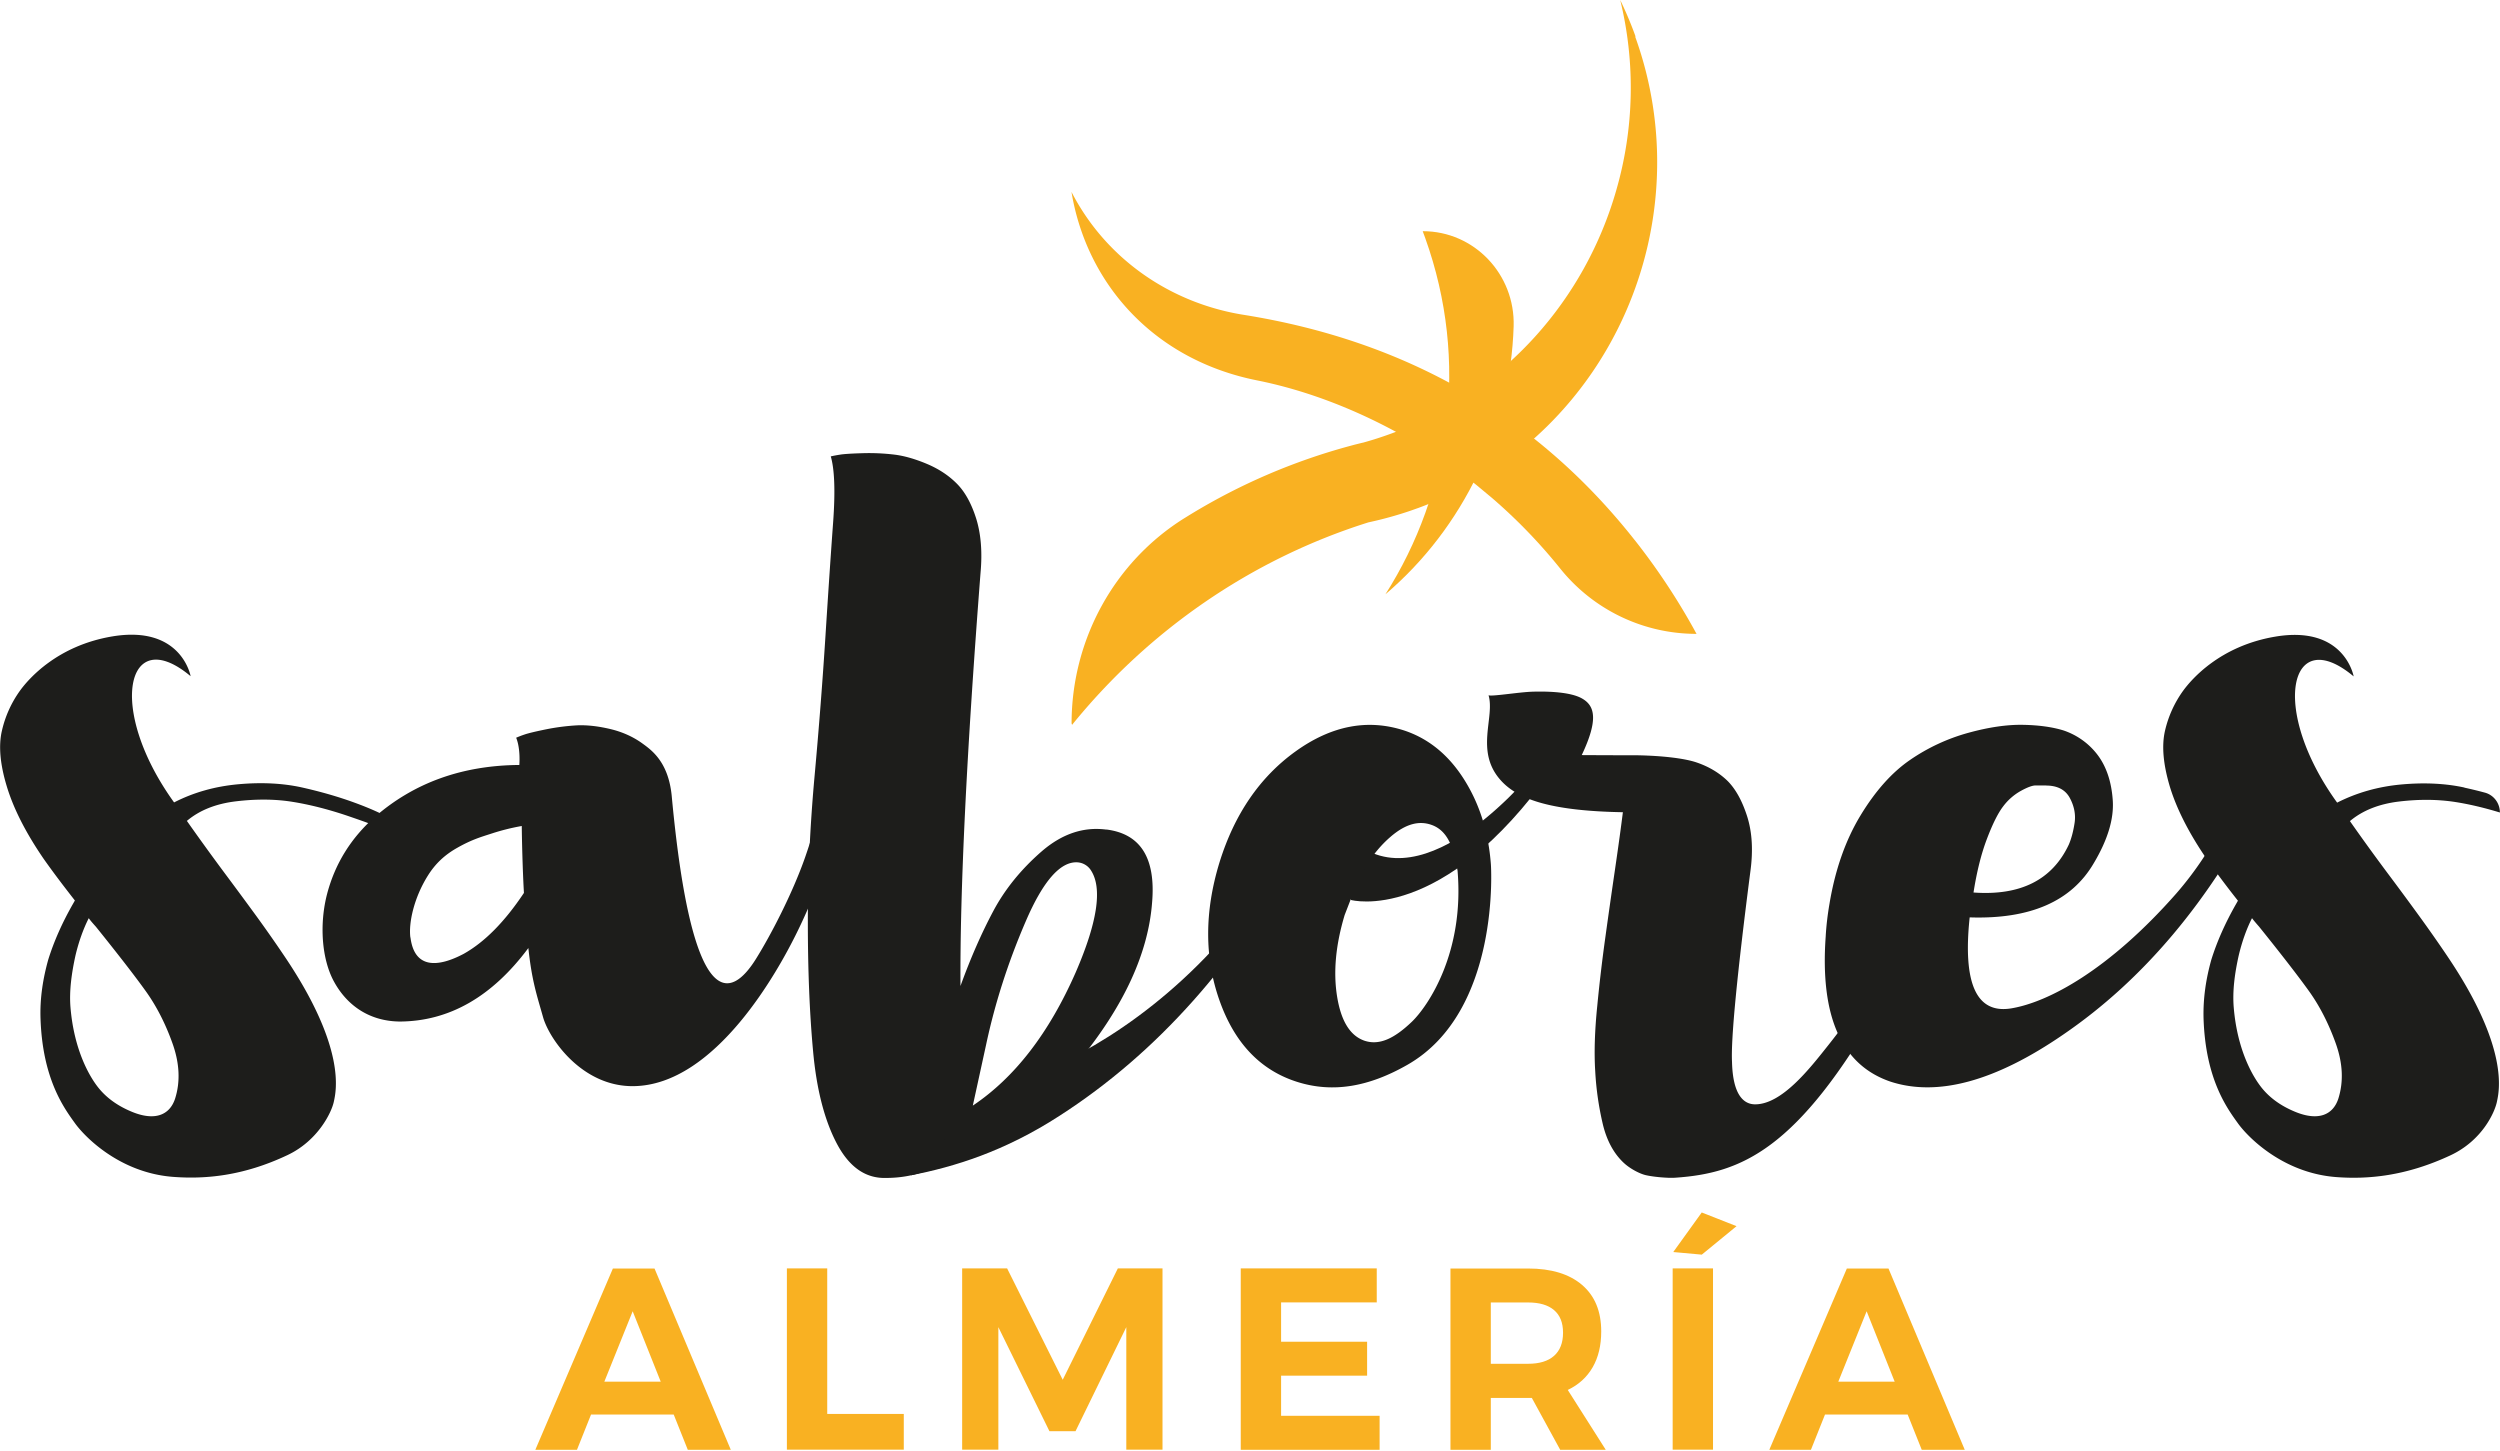 <svg width="267" height="155" viewBox="0 0 267 155" fill="none" xmlns="http://www.w3.org/2000/svg">
    <g clip-path="url(#p1nr5gg86a)">
        <path d="m73.455 154.836-1.503-3.765h-8.828l-1.503 3.765h-4.446l8.282-19.359h4.446l8.145 19.359h-4.603.01zm-8.912-7.274h6.022l-2.995-7.52-3.027 7.52zM84.04 135.466h4.308v15.541h8.177v3.818H84.04v-19.359zM102.768 135.466h4.793l5.938 11.893 5.886-11.893h4.771v19.359h-3.867v-13.087l-5.424 11.114h-2.785l-5.455-11.114v13.087h-3.867v-19.359h.01zM132.512 135.466h14.525v3.627h-10.216v4.202h9.186v3.627h-9.186v4.287h10.521v3.627h-14.83v-19.37zM166.628 154.836l-3.027-5.536h-4.383v5.536h-4.309v-19.359h8.282c2.491 0 4.414.587 5.781 1.76 1.366 1.173 2.039 2.826 2.039 4.96 0 1.493-.305 2.773-.915 3.829-.609 1.056-1.492 1.866-2.659 2.421l4.057 6.389h-4.877.011zm-7.41-9.184h3.984c1.198 0 2.123-.277 2.764-.842.641-.566.967-1.387.967-2.475s-.326-1.877-.967-2.421c-.641-.544-1.566-.81-2.764-.81h-3.984v6.559-.011zM178.641 135.466h4.309v19.359h-4.309v-19.359zm3.111-5.972 3.71 1.461-3.71 3.04-3.048-.278 3.048-4.234v.011zM205.242 154.836l-1.503-3.765h-8.828l-1.503 3.765h-4.446l8.282-19.359h4.446l8.145 19.359h-4.603.01zm-8.912-7.274h6.022l-2.995-7.52-3.027 7.52z" fill="#F9B122"/>
        <path d="m43.333 88.28-.357 1.195c-.41-.191-.988-.458-1.734-.81-.746-.341-2.155-.864-4.225-1.568-2.07-.693-4.026-1.184-5.855-1.472-1.828-.288-3.815-.299-5.959-.043-2.144.256-3.889.95-5.244 2.091a265.757 265.757 0 0 0 3.973 5.493 543.81 543.81 0 0 1 3.363 4.554 147.144 147.144 0 0 1 3.058 4.362c6.674 9.866 5.54 14.463 5.297 15.594-.241 1.13-1.692 4.149-4.94 5.685-4.771 2.261-8.87 2.592-12.275 2.325-5.613-.448-9.333-4.202-10.437-5.738-1.166-1.621-3.437-4.693-3.668-11.093-.084-2.272.273-4.394.82-6.357.61-1.962 1.492-3.946 2.648-5.972l.2-.352c-1.082-1.387-2.207-2.848-3.363-4.49C2.733 88.9 1.429 86.328.715 83.95 0 81.583-.168 79.61.21 78.02a11.81 11.81 0 0 1 1.934-4.267c.914-1.258 3.962-4.789 9.827-5.78 7.42-1.249 8.387 4.244 8.387 4.244-6.832-5.727-9.007 3.445-1.766 13.482 2.102-1.078 4.394-1.717 6.874-1.941 2.48-.224 4.72-.107 6.727.33 2.007.448 3.867.981 5.602 1.61 1.734.63 3.068 1.238 4.025 1.803l1.524.758-.01.02zm-32.77 27.956c.988 1.205 2.27 1.995 3.584 2.528 2.396.97 3.972.33 4.55-1.419.579-1.813.484-3.786-.273-5.909-.756-2.122-1.713-3.989-2.869-5.599-1.156-1.611-2.932-3.904-5.318-6.869-.368-.405-.62-.704-.757-.907-.578 1.142-1.05 2.454-1.408 3.936-.431 1.952-.683 3.808-.547 5.557.379 4.64 2.07 7.498 3.038 8.682zM118.155 88.59c3.668.459 5.297 3.061 4.887 7.818-.41 5.344-2.953 10.911-7.641 16.703-4.75 5.93-10.152 9.866-16.196 11.818-1.43.586-2.953.874-4.582.874-2.176.064-3.92-1.152-5.245-3.658-1.324-2.507-2.175-5.813-2.543-9.909-.378-4.106-.557-8.703-.557-13.823 0-5.12.242-10.27.715-15.486.473-5.205.861-10.208 1.166-14.996.305-4.79.578-8.842.82-12.16.242-3.316.147-5.663-.252-7.028.273-.064.61-.128 1.02-.192.41-.064 1.208-.117 2.395-.15a22.786 22.786 0 0 1 3.364.15c1.05.128 2.207.458 3.458.981 1.25.523 2.322 1.216 3.205 2.101.883.875 1.577 2.133 2.092 3.765.504 1.632.662 3.552.462 5.76-1.492 19.273-2.207 33.992-2.144 44.146 1.083-2.998 2.26-5.664 3.51-8.01 1.251-2.347 2.975-4.459 5.14-6.347 2.176-1.888 4.477-2.666 6.926-2.346v-.01zm-14.262 29.491c4.477-2.997 8.145-7.743 11.004-14.26 2.312-5.343 2.848-8.949 1.629-10.847a1.853 1.853 0 0 0-1.429-.875c-1.829-.128-3.689 1.974-5.55 6.304-1.87 4.33-3.279 8.714-4.225 13.14l-1.429 6.549v-.011zM239.6 83.46l2.039 1.707c-5.633 11.039-12.728 19.486-21.294 25.331-7.262 4.991-13.411 6.655-18.434 5.023-5.234-1.781-7.536-6.943-6.927-15.497.063-1.141.2-2.314.41-3.53.61-3.637 1.713-6.773 3.311-9.408 1.598-2.634 3.363-4.607 5.297-5.93a20.635 20.635 0 0 1 6.212-2.89c2.207-.608 4.162-.886 5.854-.854 1.692.032 3.121.235 4.277.587a7.592 7.592 0 0 1 3.668 2.613c.946 1.248 1.493 2.87 1.63 4.864.136 1.994-.547 4.234-2.039 6.73-2.376 4.064-6.79 5.983-13.243 5.77-.746 7.05.714 10.293 4.382 9.727 4.005-.64 10.511-4.117 17.71-12.308 4.141-4.767 5.928-9.386 7.147-11.956v.021zm-21.083.427h-1.125c-.336 0-.862.192-1.576.586a6.03 6.03 0 0 0-1.882 1.653c-.546.715-1.124 1.867-1.734 3.477-.61 1.6-1.083 3.51-1.429 5.717 5.023.363 8.418-1.354 10.184-5.13.273-.64.473-1.408.61-2.293.136-.885-.032-1.781-.505-2.666-.473-.886-1.324-1.334-2.543-1.334v-.01z" fill="#1D1D1B"/>
        <path d="M136.579 88.121c-1.481 2.944-2.039 7.829-7.073 13.311-8.366 8.991-17.667 13.332-22.481 14.399-3.342 3.327-6.779 6.303-9.743 9.695 4.624-.907 9.985-2.538 15.891-6.368 10.405-6.698 19.024-16.393 25.876-29.064l-2.48-1.962.01-.011z" fill="#1D1D1B"/>
        <path d="M181.185 67.685c-.085-.15-.169-.298-.253-.458a70.64 70.64 0 0 0-6.327-9.525c0-.01-.01-.021-.021-.021-10.489-13.3-24.425-21.29-41.788-24.062-7.662-1.227-14.62-5.856-18.361-13.12 1.608 9.75 8.723 17.909 19.822 20.127 8.156 1.632 16.532 5.696 23.406 11.157l1.681 1.397a57.206 57.206 0 0 1 7.295 7.551 18.636 18.636 0 0 0 14.535 6.965h.011v-.01z" fill="#F9B122"/>
        <path d="M151.956 24.691h-.011c.095.256.19.502.274.747 4.719 13.15 2.701 27.123-4.257 38.034 8.366-7.125 13.348-17.588 13.695-28.627.168-5.557-4.215-10.154-9.691-10.154h-.01z" fill="#F9B122"/>
        <path d="M174.679 3.904A40.078 40.078 0 0 0 173.039 0a39.445 39.445 0 0 1-.431 20.35c-3.331 11.594-11.876 21.47-23.921 25.918-1.04.384-2.091.726-3.142 1.014h-.032c-.41.106-.83.202-1.24.32-.01 0-.021 0-.042.01a65.512 65.512 0 0 0-17.069 7.317c-.231.139-.462.288-.693.427-7.483 4.682-12.024 12.99-12.024 21.907l.053.15c8.156-10.058 19.107-17.684 31.667-21.63h.01a39.832 39.832 0 0 0 4.436-1.227c.304-.107.599-.214.904-.32a38.499 38.499 0 0 0 13.736-8.725c7.126-7.029 11.351-16.66 11.709-26.771a39.403 39.403 0 0 0-2.323-14.826l.042-.01z" fill="#F9B122"/>
        <path d="M165.009 80.868s-10.993 14.495-19.181 9.866l-3.867 1.845 2.333 3.541s9.722 2.677 21.42-13.865l-.705-1.387z" fill="#1D1D1B"/>
        <path d="M200.849 107.255c-8.849 15.509-14.84 18.047-21.966 18.527-.788.053-2.386-.096-3.164-.288-.641-.16-1.639-.683-2.301-1.301-1.073-1.003-1.819-2.389-2.239-4.139a32.234 32.234 0 0 1-.809-5.642c-.127-2.005-.053-4.341.22-7.007a173.5 173.5 0 0 1 .852-7.232 870.71 870.71 0 0 1 1.03-7.242c.389-2.666.672-4.735.851-6.186-3.773-.064-6.748-.405-8.923-1.045-2.186-.64-3.416-1.557-4.162-2.41-2.722-3.094-.568-6.688-1.261-9.035.357.15 3.247-.34 4.729-.384 2.428-.064 4.33.171 5.308.758 1.272.757 1.744 2.165-.084 6.015 0 0 3.321.021 6.001.021 2.628.054 4.961.32 6.275.768 1.313.448 2.406 1.11 3.279 1.952.862.854 1.566 2.112 2.102 3.776.536 1.675.662 3.626.357 5.877-1.44 11.167-2.091 17.961-1.965 20.382.084 3.445 1.198 4.523 2.47 4.523 2.869 0 5.843-3.84 7.767-6.261 2.848-3.584 4.593-6.368 4.593-6.368l1.03 1.952.01-.011zM159.229 92.345c-.252-3.445-1.209-6.485-2.869-9.109-1.661-2.624-3.795-4.362-6.412-5.226-3.888-1.259-7.756-.512-11.582 2.24-3.825 2.751-6.537 6.719-8.135 11.892-1.597 5.237-1.597 10.132 0 14.676 1.598 4.544 4.341 7.445 8.23 8.703 3.889 1.259 7.767.534 11.855-1.802 10.006-5.717 8.913-21.385 8.913-21.385v.01zM150.8 109.11c-1.882 1.803-3.479 2.571-5.077 2.037-1.534-.533-2.501-2.101-2.922-4.725-.42-2.623-.147-5.524.81-8.703.515-1.322.83-2.154.956-2.485.021.032 1.072-3.381 3.91-5.834 1.703-1.483 3.111-1.728 4.32-1.333 1.45.469 2.291 1.791 2.743 4.277l.126.629c.746 8.693-3.101 14.431-4.877 16.148l.011-.011zM263.206 84.11c-2.008-.437-4.246-.554-6.727-.33-2.48.224-4.771.875-6.873 1.941-7.252-10.036-5.066-19.209 1.765-13.481 0 0-.967-5.504-8.387-4.245-5.864.992-8.912 4.522-9.827 5.78a11.82 11.82 0 0 0-1.934 4.267c-.367 1.578-.199 3.552.505 5.93.715 2.368 2.018 4.949 3.92 7.733a101.788 101.788 0 0 0 3.363 4.49l-.199.352c-1.156 2.026-2.039 4.01-2.649 5.973-.546 1.962-.893 4.074-.82 6.357.232 6.41 2.502 9.471 3.668 11.092 1.104 1.536 4.835 5.29 10.437 5.738 3.405.267 7.494-.085 12.276-2.325 3.363-1.578 4.698-4.554 4.94-5.685.241-1.13 1.376-5.727-5.297-15.593a149.434 149.434 0 0 0-3.059-4.362 374.512 374.512 0 0 0-3.363-4.555 229.946 229.946 0 0 1-3.973-5.493c1.356-1.14 3.111-1.834 5.245-2.09 2.144-.256 4.13-.235 5.959.043 1.513.234 3.142.618 4.813 1.13 0-.992-.651-1.866-1.597-2.122a44.091 44.091 0 0 0-2.197-.534l.011-.01zm-13.474 33.235c-.578 1.749-2.155 2.389-4.551 1.419-1.314-.533-2.596-1.323-3.584-2.528-.967-1.184-2.659-4.032-3.038-8.682-.136-1.749.106-3.594.547-5.557.357-1.482.83-2.794 1.408-3.936.148.203.4.502.757.907 2.386 2.965 4.152 5.248 5.318 6.869 1.156 1.61 2.113 3.488 2.87 5.599.756 2.123.851 4.085.273 5.909zM88.81 78.82l3.259-.554c-.116.96-.315 2.208-.6 3.754-.283 1.547-1.03 2.933-2.259 6.986-1.219 4.053-2.648 7.7-4.277 10.943-1.63 3.253-8.42 16.052-17.384 16.052-5.403 0-8.892-5.023-9.554-7.38-.662-2.357-1.188-3.829-1.566-7.37-3.878 5.204-8.45 7.818-13.726 7.85-3.322-.032-5.665-1.782-7.01-4.224-1.356-2.443-1.598-6.229-.747-9.45.852-3.21 2.554-5.94 5.087-8.18 4.204-3.659 9.344-5.504 15.43-5.547 0 .022.157-1.696-.337-2.912.252-.106.567-.234.956-.362.389-.128 1.146-.31 2.291-.544a23.338 23.338 0 0 1 3.28-.416c1.04-.043 2.217.085 3.52.394 1.304.31 2.46.832 3.458 1.558.999.725 2.722 1.962 3.1 5.492 2.197 23.743 6.391 21.684 8.998 17.514 1.597-2.56 3.899-6.986 5.255-10.858 1.355-3.872 2.102-7.413 2.417-9.6l.389-3.167.02.021zm-44.972 21.3c.42 3.328 2.88 3.232 5.686 1.749 2.228-1.248 4.372-3.413 6.432-6.506-.147-2.506-.22-5.877-.231-7.146a23.386 23.386 0 0 0-3.174.79c-1.062.351-2.092.618-3.71 1.535-1.367.768-2.355 1.717-3.132 2.954-1.493 2.368-2.081 5.056-1.882 6.624h.01z" fill="#1D1D1B"/>
    </g>
    <defs>
        <clipPath id="p1nr5gg86a">
            <path fill="#fff" d="M0 0h267v154.836H0z"/>
        </clipPath>
    </defs>
</svg>
